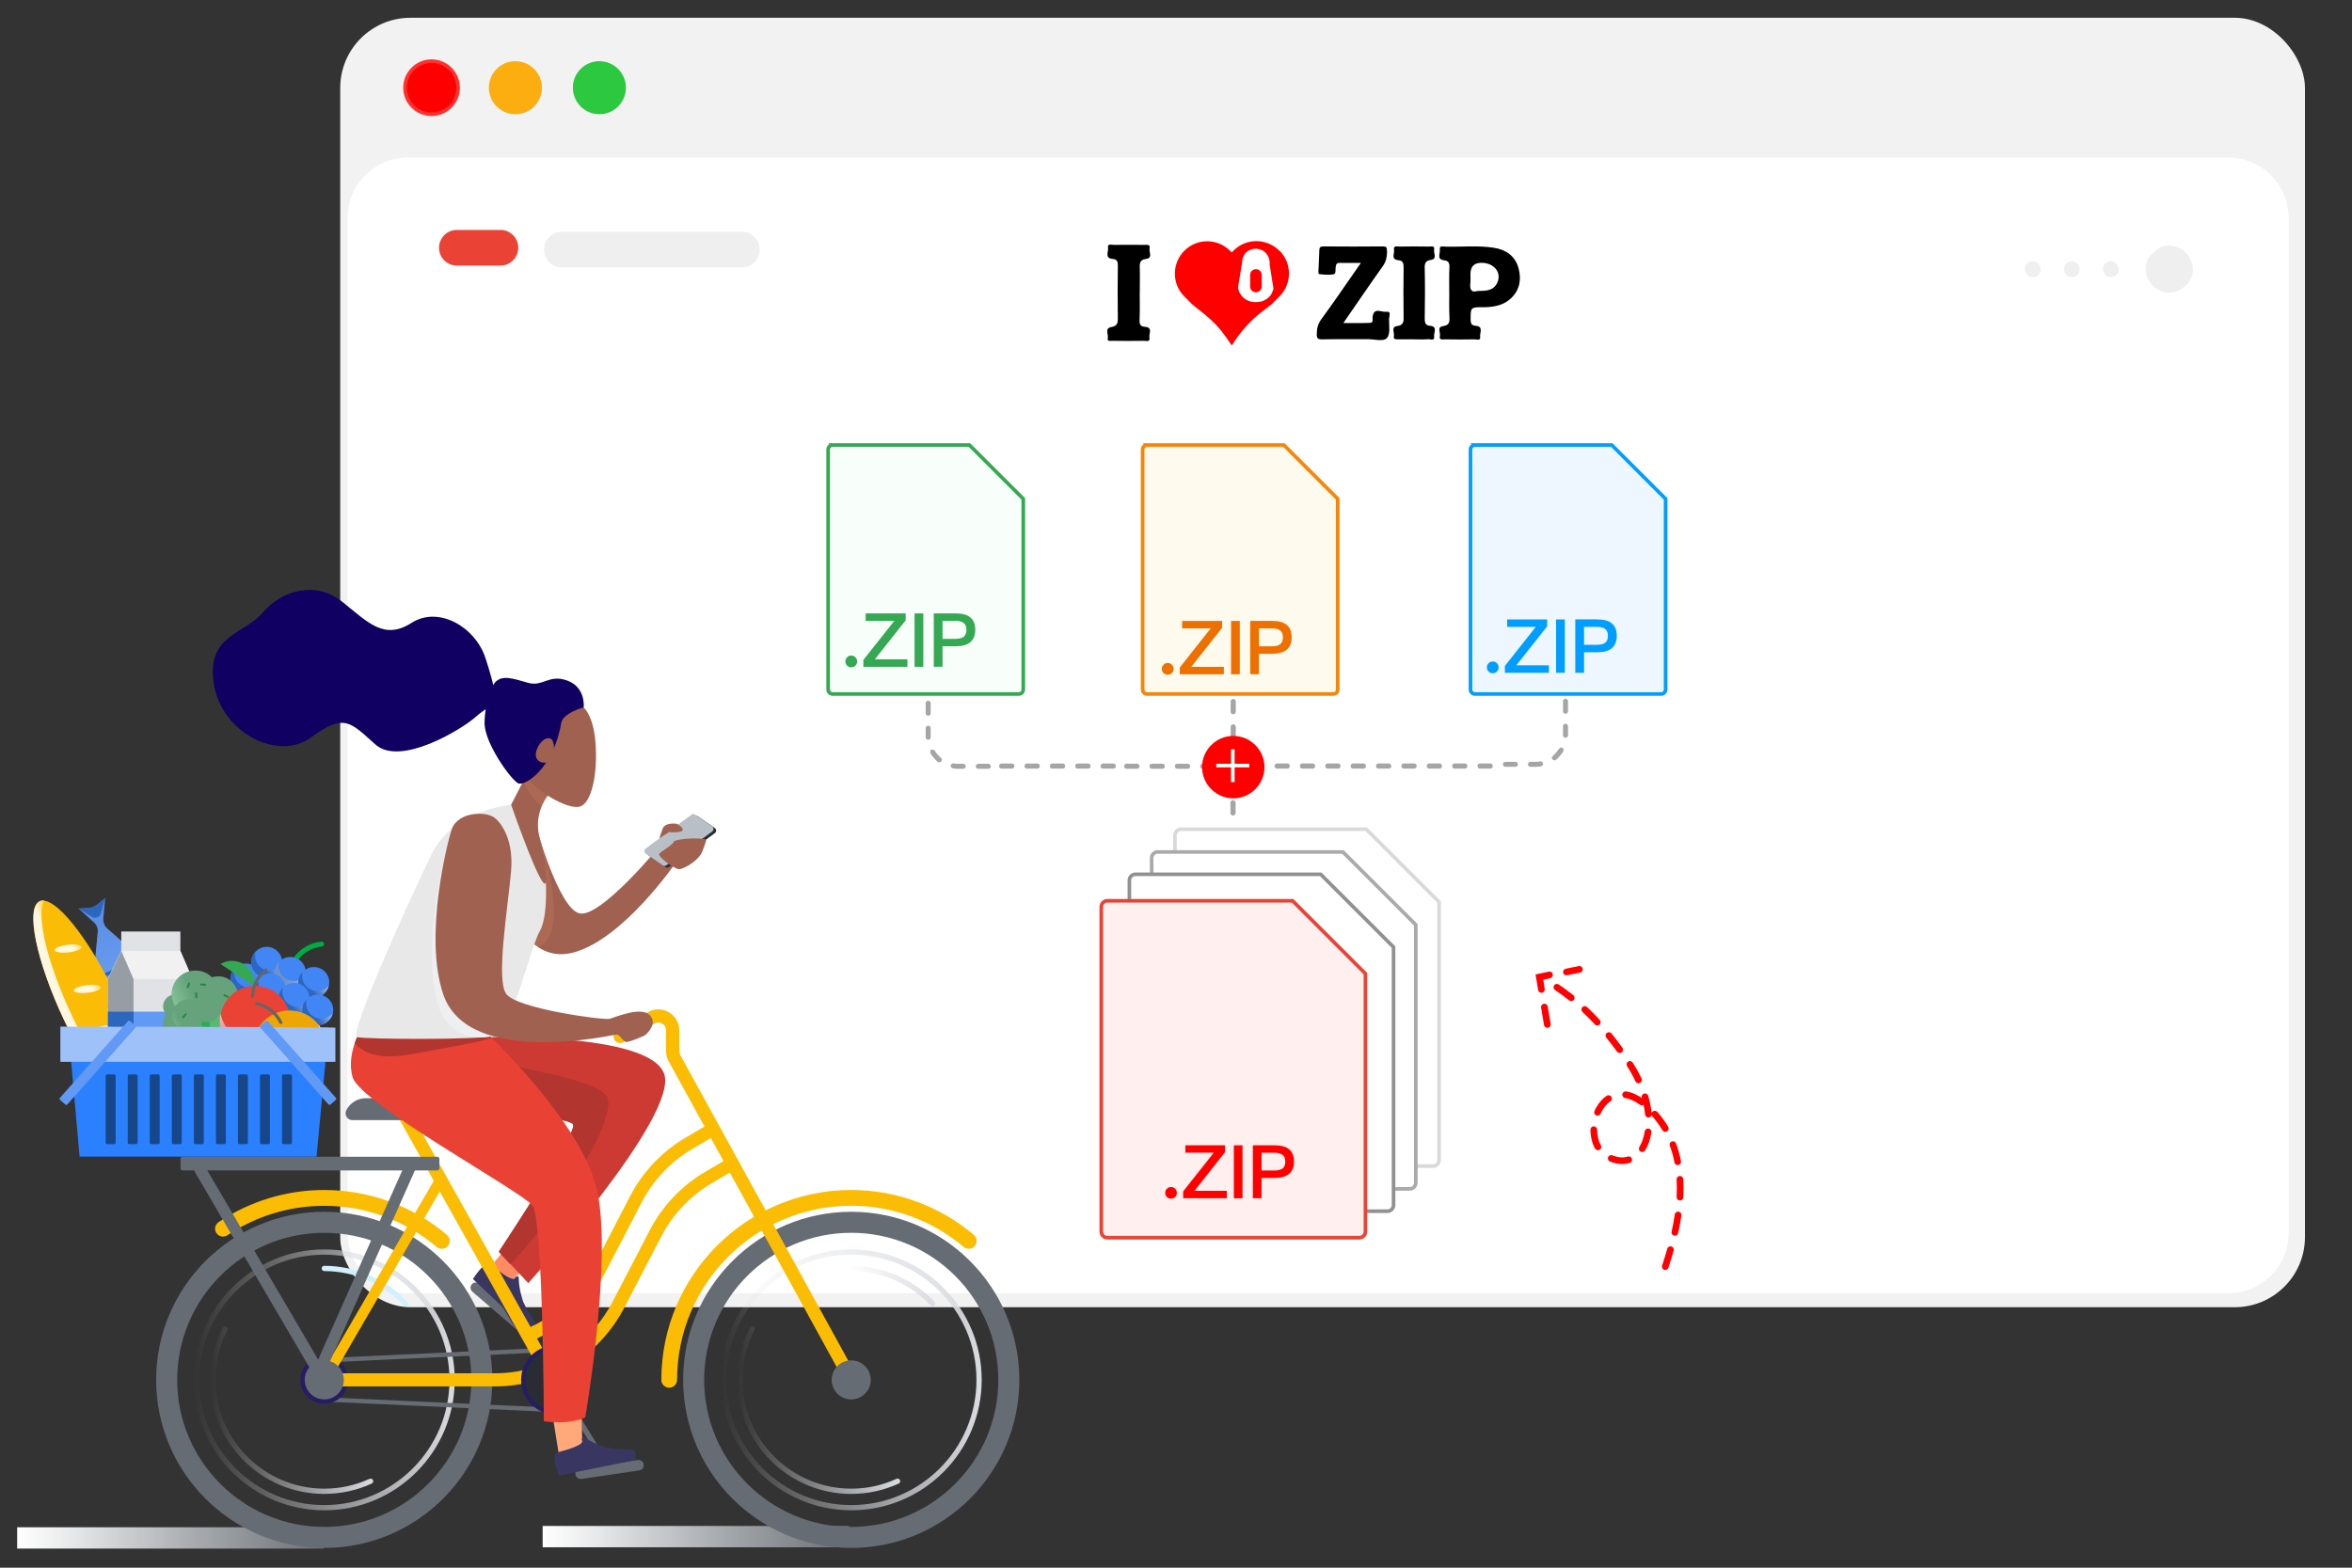 <svg viewBox="0 0 651 434" xmlns="http://www.w3.org/2000/svg" xmlns:xlink="http://www.w3.org/1999/xlink"><rect x="0" y="0" width="651" height="434" fill="#333333" stroke="none"/><linearGradient id="a" gradientTransform="matrix(-.367 -.93 -.93 .367 1623.18 -1759.28)" gradientUnits="userSpaceOnUse" x1="-1345.95" x2="-1354.7" y1="1752.15" y2="1729.06"><stop offset="0" stop-color="#008bf7"/><stop offset="1" stop-color="#1125f3"/></linearGradient><mask id="b" height="4.52" maskUnits="userSpaceOnUse" width="61.83" x="297.93" y="31.18"><path d="m297.93 35.7.37-4.5zm61.83-3.58-.12-.94z" fill="#fff" fill-rule="evenodd"/></mask><linearGradient id="c" gradientTransform="matrix(62.02 0 0 -4.53 7994.06 1190.58)" gradientUnits="userSpaceOnUse" x1="-127.32" x2="-120.12" y1="255.44" y2="255.44"><stop offset="0" stop-color="#cb4e35"/><stop offset="1" stop-color="#904c8d"/></linearGradient><linearGradient id="d" gradientTransform="translate(-8597.43 -3764.07)" gradientUnits="userSpaceOnUse" x1="8747.63" x2="8832.43" y1="4189.47" y2="4189.47"><stop offset="0" stop-color="#fff"/><stop offset=".16" stop-color="#f6f7f8" stop-opacity=".94"/><stop offset=".42" stop-color="#dfe1e4" stop-opacity=".83"/><stop offset=".74" stop-color="#b9bec4" stop-opacity=".7"/><stop offset="1" stop-color="#959ca5" stop-opacity=".6"/></linearGradient><linearGradient id="e" x1="8602.19" x2="8686.99" xlink:href="#d" y1="4189.82" y2="4189.82"/><linearGradient id="f" gradientTransform="matrix(1 0 0 -1 -9415.64 433.89)" gradientUnits="userSpaceOnUse" x1="9615.14" x2="9687.36" y1="51.88" y2="51.88"><stop offset="0" stop-color="#dadce0" stop-opacity="0"/><stop offset="1" stop-color="#dadce0"/></linearGradient><linearGradient id="g" x1="9619.68" x2="9664.8" xlink:href="#f" y1="43.51" y2="43.51"/><linearGradient id="h" x1="9650.52" x2="9674.49" xlink:href="#f" y1="77.85" y2="77.85"/><linearGradient id="i" x1="9469.29" x2="9541.51" xlink:href="#f"/><linearGradient id="j" x1="9473.83" x2="9518.95" xlink:href="#f" y1="43.51" y2="43.51"/><linearGradient id="k" gradientTransform="matrix(.367 .93 .93 -.367 -4395.37 -8927.16)" gradientUnits="userSpaceOnUse" x1="10159.48" x2="10207.03" y1="740" y2="740"><stop offset="0" stop-color="#979da5"/><stop offset=".75" stop-color="#fff"/></linearGradient><linearGradient id="l" gradientTransform="matrix(-.904 .428 -.428 -.904 -10892.67 2465.81)" gradientUnits="userSpaceOnUse" x1="-10804.15" x2="-10794.93" y1="-2697.87" y2="-2697.87"><stop offset="0" stop-color="#ffba00"/><stop offset=".06" stop-color="#ffc21d"/><stop offset=".55" stop-color="#fff"/></linearGradient><linearGradient id="m" x1="-10808.01" x2="-10800.83" xlink:href="#l" y1="-2680.36" y2="-2680.36"/><linearGradient id="n" x1="-10808.01" x2="-10800.83" xlink:href="#l" y1="-2692.72" y2="-2692.72"/><linearGradient id="o" x1="-10808.01" x2="-10800.83" xlink:href="#l" y1="-2705.08" y2="-2705.08"/><linearGradient id="p" gradientTransform="matrix(.919 .395 .395 -.919 -14830.79 -2240.82)" gradientUnits="userSpaceOnUse" x1="14678.3" x2="14674.02" y1="3580.14" y2="3573.55"><stop offset="0" stop-color="#fff"/><stop offset="1" stop-color="#2c66bf"/></linearGradient><linearGradient id="q" x1="14688.57" x2="14684.41" xlink:href="#p" y1="3562.3" y2="3555.9"/><linearGradient id="r" x1="14685.34" x2="14681.05" xlink:href="#p" y1="3568.45" y2="3561.85"/><linearGradient id="s" x1="14692.43" x2="14688.15" xlink:href="#p" y1="3568.45" y2="3561.85"/><linearGradient id="t" x1="14681.79" x2="14677.51" xlink:href="#p" y1="3573.84" y2="3567.24"/><linearGradient id="u" x1="14688.89" x2="14684.6" xlink:href="#p" y1="3573.84" y2="3567.24"/><linearGradient id="v" x1="14695.98" x2="14691.69" xlink:href="#p" y1="3573.85" y2="3567.25"/><linearGradient id="w" x1="14681.8" x2="14677.52" xlink:href="#p" y1="3586.67" y2="3580.07"/><linearGradient id="x" gradientTransform="matrix(.919 .395 .395 -.919 -14830.79 -2240.82)" gradientUnits="userSpaceOnUse" x1="14689.16" x2="14683.14" y1="3586.91" y2="3580.89"><stop offset="0" stop-color="#fff"/><stop offset="1" stop-color="#979da5"/></linearGradient><linearGradient id="y" x1="14695.99" x2="14691.7" xlink:href="#p" y1="3586.68" y2="3580.08"/><linearGradient id="z" x1="14685.5" x2="14681.22" xlink:href="#p" y1="3580.32" y2="3573.72"/><linearGradient id="A" x1="14692.7" x2="14688.42" xlink:href="#p" y1="3580.48" y2="3573.88"/><linearGradient id="B" x1="14700.01" x2="14695.73" xlink:href="#p" y1="3580.11" y2="3573.52"/><linearGradient id="C" gradientTransform="matrix(-.897 .442 -.442 -.897 -9626.46 -10035.02)" x1="-4116.11" x2="-4109.58" xlink:href="#k" y1="-13529.66" y2="-13529.66"/><linearGradient id="D" gradientTransform="matrix(-.897 .442 -.442 -.897 -9626.46 -10035.02)" x1="-4115.02" x2="-4107.4" xlink:href="#k" y1="-13534.01" y2="-13534.01"/><linearGradient id="E" gradientTransform="matrix(-.897 .442 -.442 -.897 -9626.46 -10035.02)" x1="-4130.29" x2="-4119.38" xlink:href="#k" y1="-13532.38" y2="-13532.38"/><linearGradient id="F" gradientTransform="matrix(-.897 .442 -.442 -.897 -9626.46 -10035.02)" x1="-4125.92" x2="-4112.84" xlink:href="#k" y1="-13529.11" y2="-13529.11"/><linearGradient id="G" gradientTransform="matrix(-.897 .442 -.442 -.897 -9626.46 -10035.02)" x1="-4119.38" x2="-4110.67" xlink:href="#k" y1="-13533.47" y2="-13533.47"/><linearGradient id="H" gradientTransform="matrix(-.897 .442 -.442 -.897 -9626.46 -10035.02)" x1="-4123.74" x2="-4117.21" xlink:href="#k" y1="-13534.56" y2="-13534.56"/><linearGradient id="I" gradientTransform="matrix(.721 -.693 -.693 -.721 -9823.04 9320.66)" gradientUnits="userSpaceOnUse" x1="13397.38" x2="13383.38" y1="-332.14" y2="-346.14"><stop offset="0" stop-color="#fff"/><stop offset="1" stop-color="#be1e2d"/></linearGradient><linearGradient id="J" gradientTransform="matrix(-.947 -.321 .321 -.947 -10243.49 -2622.11)" x1="-10719.22" x2="-10708.62" xlink:href="#l" y1="550.61" y2="561.21"/><rect fill="#f2f2f2" height="356.97" rx="19.43" width="543.81" x="94.17" y="4.92"/><path d="m112.92 43.62h503.83c9.24 0 16.72 7.49 16.72 16.72v280.97c0 9.24-7.49 16.72-16.72 16.72h-503.83c-9.24 0-16.72-7.49-16.72-16.72v-280.97c0-9.24 7.49-16.72 16.72-16.72z" fill="#fff"/><path d="m123.61 59.17h493.45c3 0 5.43 2.06 5.43 4.6v281.48c0 1.59-1.51 2.87-3.4 2.87h-497.53c-1.87 0-3.4-1.29-3.4-2.87v-281.49c0-2.53 2.43-4.6 5.43-4.6h.01z" fill="#fff" fill-rule="evenodd"/><path d="m126.46 63.65h12.05c2.74 0 4.94 2.21 4.94 4.94s-2.21 4.94-4.94 4.94h-12.05c-2.74 0-4.94-2.21-4.94-4.94s2.21-4.94 4.94-4.94z" fill="#ea4335"/><path d="m155.54 64.16h49.8c2.74 0 4.94 2.21 4.94 4.94s-2.21 4.94-4.94 4.94h-49.8c-2.74 0-4.94-2.21-4.94-4.94s2.21-4.94 4.94-4.94z" fill="#efefef"/><path d="m598.64 68.17c6.92-1.6 11.72 7.32 5.3 11.75-5.3 3.65-11.92-2.18-9.58-7.95.47-1.14 3.06-3.51 4.29-3.8z" fill="#efefef"/><path d="m561.95 72.44c2.97-.83 3.93 3.46 1.4 4.17-2.97.83-3.93-3.46-1.4-4.17z" fill="#efefef"/><path d="m572.75 72.44c2.97-.83 3.93 3.46 1.4 4.17-2.97.83-3.93-3.46-1.4-4.17z" fill="#efefef"/><path d="m583.55 72.44c2.97-.83 3.93 3.46 1.4 4.17-2.97.83-3.93-3.46-1.4-4.17z" fill="#efefef"/><path d="m502.21 135.57h.26z" fill="url(#a)"/><path d="m401.13 81.09c0-2.34-.07-4.74.05-7.07.07-1.23-.31-1.85-1.5-1.97-2.12-.24-1-1.89-1.15-2.89-.2-1.28.92-.88 1.54-.88 4.47.12 8.96-.38 13.4.31 3.31.5 5.86 2.23 6.81 5.55.84 3 .46 5.94-1.89 8.28-1.97 1.97-4.5 2.53-7.16 2.62h-.72c-3.5 0-3.46.05-3.46 3.46 0 1.09.31 1.6 1.35 1.69 2.31.16 1.15 1.92 1.28 2.95.2 1.35-1 .77-1.59.81-2.74.05-5.46.05-8.2 0-.62 0-1.59.24-1.35-.88.24-.97-.88-2.53.84-2.77s1.89-1.1 1.81-2.51c-.12-2.23-.05-4.47-.05-6.69l-.02.02v-.02z"/><path d="m376.59 72.78c-2.16 0-3.97.05-5.73 0-1.1-.05-1.09.66-1.19 1.41-.07.62.16 1.65-.62 1.77-1.28.2-2.57.07-3.88-.07-.35-.05-.24-.66-.24-1 .07-1.85.2-3.73.24-5.58 0-.77.24-1.09 1.09-1.09 5.55.05 11.04.05 16.59 0 .84 0 1.04.31 1.04 1.09.07 1.65-.2 3.08-1.23 4.5-3.61 5.04-7.07 10.2-10.84 15.62 2.62 0 5.01.05 7.36-.05 1.09-.05.66-1.09.72-1.6.35-2.85 2.46-1.28 3.73-1.46 1.54-.24.88 1.15.84 1.85-.05 1.85.43 4.28-.57 5.38-1 1.15-3.5.31-5.33.35-4.23.05-8.46-.05-12.65.05-1.15 0-1.46-.26-1.46-1.41 0-1.54.31-2.85 1.23-4.12 3.7-5.04 7.16-10.17 10.97-15.62h-.05z"/><path d="m315.46 81.28c0 2.46.07 4.89-.05 7.31-.05 1.19.26 1.81 1.5 1.89 2.28.16 1.04 1.92 1.23 2.95.26 1.35-.88.92-1.54.92-2.89.05-5.82.05-8.7 0-.57 0-1.5.26-1.28-.81.24-1-.97-2.64.97-3 1.41-.24 1.81-.84 1.81-2.28-.07-4.89-.07-9.79 0-14.66 0-1.09-.12-1.81-1.41-1.92-2.31-.16-1.15-1.97-1.3-3.08-.2-1.3 1-.77 1.6-.81 2.85-.05 5.69 0 8.51 0 .66 0 1.65-.2 1.39.97-.24 1 1 2.64-1 2.93-1.5.2-1.77.92-1.72 2.28.07 2.43 0 4.89 0 7.31v.02h.02-.02z"/><path d="m391.28 93.93h-4.28c-.62 0-1.41.07-1.19-.88s-.88-2.53.84-2.77c1.69-.24 1.89-1.04 1.85-2.46-.07-4.58-.07-9.21 0-13.78 0-1.15-.16-1.89-1.46-2.01-2.16-.2-1-1.85-1.19-2.85-.24-1.28.84-.92 1.5-.92 2.74-.05 5.46-.05 8.2 0 .62 0 1.6-.31 1.39.84-.2.97.97 2.57-.88 2.85-1.5.24-1.77.92-1.72 2.31.12 4.66.07 9.3 0 13.97 0 1.19.24 1.85 1.5 1.97 2.16.2.97 1.89 1.1 2.89.24 1.35-.97.81-1.54.81-1.39.12-2.77.05-4.12.05h.04z"/><path d="m408.91 80.56c-1.72.57-2.16-.53-1.92-2.38.07-.72 0-1.46 0-2.23 0-2.36 1.24-3.41 3.73-3.16 3.42.35 5.12 3.35 3.42 6-1.15 1.81-3.04 1.69-5.24 1.77z" fill="#fff"/><path d="m354.07 69.38c-3.5-3.5-9.21-3.5-12.65 0l-.5.5-.46-.46c-3.5-3.5-9.21-3.5-12.65 0-3.5 3.5-3.5 9.21 0 12.65l2.28 2.28h.05c.53.46 1.1.97 1.69 1.39 2.16 1.69 4.16 3.39 5.94 5.51 1.1 1.41 2.16 2.85 3.16 4.38.16-.2.2-.31.31-.43 2.23-3.54 4.97-6.58 8.28-9.08.72-.53 1.46-1.1 2.23-1.72h.05l2.31-2.31c3.54-3.5 3.54-9.21.05-12.69h-.09z" fill="#f00"/><path d="m351.45 73.08c0-2.07-1.09-3.97-3.7-4.23-2.62 0-3.97 1.81-3.97 3.97l-1.09 6.58c0 1.09.53 2.07 1.35 2.89s2.07 1.35 3.42 1.35 2.34-.26 3.42-1.09 1.35-1.81 1.6-2.62l-1.09-6.86h.05zm-2.23 6.24c0 .88-.69 1.6-1.6 1.6s-1.6-.69-1.6-1.6v-3.2c0-.88.69-1.6 1.6-1.6s1.6.69 1.6 1.6z" fill="#fff"/><g mask="url(#b)"><path d="m297.93 35.7.37-4.5zm61.83-3.58-.12-.94z" fill="url(#c)" fill-rule="evenodd"/></g><circle cx="119.45" cy="24.28" fill="#f00" r="7.34" stroke="#ff312c" stroke-miterlimit="10"/><circle cx="142.65" cy="24.28" fill="#fcad10" r="7.34"/><circle cx="165.9" cy="24.28" fill="#2bc840" r="7.34"/><path d="m460.04 350.37c.54-1.62 1.01-3.14 1.44-4.67.13-.5.64-.78 1.14-.63s.78.64.63 1.14c-.46 1.59-.94 3.17-1.46 4.74-.17.49-.68.75-1.16.59-.49-.17-.75-.68-.59-1.16zm2.64-9.39c.36-1.62.65-3.22.88-4.77.07-.51.55-.85 1.05-.78s.85.55.78 1.05c-.24 1.62-.55 3.25-.9 4.91-.11.5-.6.81-1.11.69-.5-.11-.81-.6-.69-1.11zm1.38-9.6c.09-1.61.09-3.22 0-4.82-.04-.51.34-.95.85-1 .51-.04.95.34 1 .85v.04c.09 1.67.09 3.35 0 5.03-.03.51-.47.9-.98.87s-.9-.47-.87-.98zm-.59-9.59c-.3-1.57-.73-3.1-1.29-4.6-.18-.48.06-1.01.55-1.18s1.01.06 1.18.55c.59 1.59 1.05 3.23 1.36 4.89.09.5-.24.99-.74 1.08s-.98-.23-1.08-.73h.01zm-3.33-8.88c-.81-1.36-1.74-2.66-2.8-3.85-.34-.38-.3-.96.08-1.31s.96-.3 1.31.08c1.13 1.28 2.13 2.66 3 4.12.26.45.11 1.01-.32 1.27s-1.01.11-1.27-.32zm-6.24-7.08c-1.43-1.04-2.79-1.64-4.07-1.85-.51-.06-.86-.54-.79-1.04.06-.51.54-.86 1.04-.79h.04c1.58.26 3.21.98 4.85 2.18.41.3.51.88.21 1.29s-.88.51-1.29.21zm-8.15-.95c-1.13.77-2.07 1.96-2.73 3.42-.2.47-.75.68-1.2.49-.47-.2-.68-.75-.49-1.2v-.03c.79-1.76 1.95-3.23 3.37-4.19.41-.29 1-.18 1.29.24s.18 1-.24 1.29zm-3.68 7.86c0 1.59.34 3.08 1.02 4.29.26.45.11 1.01-.32 1.27-.45.26-1.01.11-1.27-.32 0 0 0-.03-.02-.04-.84-1.51-1.26-3.31-1.26-5.21 0-.51.41-.92.92-.92s.92.41.92.92zm4.24 7.11c1.54.63 2.96.73 4.21.34.49-.17 1.01.1 1.17.58s-.1 1.01-.58 1.17h-.04c-1.68.52-3.55.39-5.46-.39-.47-.19-.69-.74-.5-1.2.19-.47.74-.69 1.2-.5h-.01zm7.45-2.34c.72-1.16 1.22-2.63 1.48-4.3.07-.5.55-.85 1.06-.78.5.07.85.55.78 1.06-.29 1.92-.88 3.61-1.74 5-.27.44-.84.57-1.28.3s-.57-.84-.3-1.28zm1.58-8.97c-.15-1.5-.46-3.06-.92-4.67-.13-.5.17-1.01.65-1.13s.96.13 1.12.61c.5 1.7.83 3.38.99 5 .05.51-.32.95-.83 1.01s-.95-.32-1.01-.83zm-2.65-9.16c-.68-1.45-1.46-2.85-2.33-4.2-.28-.43-.17-1 .26-1.29.43-.28 1-.17 1.29.26v.02c.91 1.41 1.73 2.88 2.45 4.41.22.47.02 1.01-.45 1.23s-1.01.02-1.23-.45h.02zm-5.12-8.24c-.95-1.32-1.94-2.6-2.97-3.87-.32-.39-.27-.98.13-1.3.39-.32.98-.27 1.3.13 1.05 1.29 2.05 2.6 3.03 3.95.3.41.21.99-.21 1.29s-.99.21-1.29-.21zm-6.15-7.55c-1.12-1.21-2.26-2.36-3.42-3.45-.37-.34-.39-.93-.04-1.31.34-.37.93-.39 1.31-.04 1.2 1.14 2.38 2.32 3.51 3.55.34.37.33.95-.04 1.31s-.95.33-1.31-.04 0-.01 0-.01zm-8.04-15.41c-.5.1-.83.59-.73 1.08.09.5.57.82 1.08.73l3.6-.73c.5-.09.83-.58.73-1.08-.09-.5-.58-.83-1.08-.73zm-3.23 4.62c-.28.43-.17 1 .26 1.29 1.35.89 2.66 1.85 3.91 2.86.39.32.98.25 1.3-.15s.25-.98-.15-1.3c-1.31-1.05-2.66-2.03-4.05-2.96-.43-.28-1-.17-1.29.26h.01zm-2.84 5.08c-.5.08-.84.56-.76 1.06l.82 4.85c.09.5.57.83 1.08.74.49-.09.82-.55.75-1.05l-.82-4.85c-.08-.5-.56-.84-1.06-.76h-.01zm-2.3-8.12.73 4.34c.09.5.58.83 1.08.73.48-.09.81-.55.74-1.04l-.41-2.55 1.92-.45c.5-.1.82-.6.72-1.09s-.57-.8-1.06-.73l-3.69.79h-.01z" fill="#f00"/><path d="m408.24 123.2h37.87l14.91 14.91v52.78c0 .68-.56 1.24-1.24 1.24h-51.53c-.68 0-1.24-.56-1.24-1.24v-66.44c0-.68.56-1.24 1.24-1.24z" fill="#eef6ff" stroke="#009eff" stroke-miterlimit="10"/><path d="m230.45 123.2h37.87l14.91 14.91v52.78c0 .68-.56 1.24-1.24 1.24h-51.53c-.68 0-1.24-.56-1.24-1.24v-66.44c0-.68.56-1.24 1.24-1.24z" fill="#f8fffa" stroke="#34a853" stroke-miterlimit="10"/><path d="m317.49 123.2h37.87l14.91 14.91v52.78c0 .68-.56 1.24-1.24 1.24h-51.53c-.68 0-1.24-.56-1.24-1.24v-66.44c0-.68.56-1.24 1.24-1.24z" fill="#fffaee" stroke="#f98506" stroke-miterlimit="10"/><g fill="#a5a5a5"><path d="m273.55 211.45h-2.77c-.41 0-.69.28-.69.69s.28.69.69.69h2.77c.41 0 .69-.28.69-.69s-.28-.69-.69-.69zm-6.94 0h-1.39c-.41 0-.83 0-1.24-.13-.41 0-.69.13-.83.55s.13.69.55.83c.55.13.98.13 1.52.13h1.39c.41 0 .69-.28.69-.69s-.28-.69-.69-.69zm-6.23-1.66c-.55-.55-1.11-1.11-1.66-1.94-.13-.28-.69-.41-.98-.28s-.41.69-.13 1.11c.55.83 1.24 1.66 1.94 2.22.28.28.69.13.98-.13s.28-.69-.13-.98h-.01zm-2.78-5.69v-2.5c0-.41-.28-.69-.69-.69s-.69.28-.69.69v2.5c0 .41.28.69.69.69s.69-.28.69-.69zm0-6.65v-2.77c0-.41-.28-.69-.69-.69s-.69.28-.69.69v2.77c0 .41.28.69.69.69s.69-.28.69-.69z"/><path d="m277.25 212.79h2.81c.43 0 .71-.28.71-.71s-.28-.71-.71-.71h-2.81c-.43 0-.71.28-.71.71s.28.71.71.71z"/><path d="m284.28 212.79h2.81c.43 0 .71-.28.71-.71s-.28-.71-.71-.71h-2.81c-.43 0-.71.28-.71.71s.28.71.71.71z"/><path d="m291.3 212.79h2.81c.43 0 .71-.28.71-.71s-.28-.71-.71-.71h-2.81c-.43 0-.71.28-.71.71s.28.71.71.71z"/><path d="m298.32 212.79h2.81c.43 0 .71-.28.71-.71s-.28-.71-.71-.71h-2.81c-.43 0-.71.28-.71.71s.28.71.71.71z"/><path d="m305.34 212.79h2.81c.43 0 .71-.28.71-.71s-.28-.71-.71-.71h-2.81c-.43 0-.71.28-.71.71s.28.71.71.71z"/><path d="m311.86 212.84h2.81c.43 0 .71-.28.71-.71s-.28-.71-.71-.71h-2.81c-.43 0-.71.28-.71.71s.28.71.71.71z"/><path d="m318.88 212.84h2.81c.43 0 .71-.28.71-.71s-.28-.71-.71-.71h-2.81c-.43 0-.71.28-.71.71s.28.71.71.71z"/><path d="m325.9 212.84h2.81c.43 0 .71-.28.71-.71s-.28-.71-.71-.71h-2.81c-.43 0-.71.28-.71.71s.28.71.71.71z"/><path d="m332.92 212.84h2.81c.43 0 .71-.28.71-.71s-.28-.71-.71-.71h-2.81c-.43 0-.71.28-.71.71s.28.71.71.71z"/><path d="m339.95 212.84h2.81c.43 0 .71-.28.71-.71s-.28-.71-.71-.71h-2.81c-.43 0-.71.28-.71.71s.28.71.71.71z"/><path d="m346.46 212.78h2.81c.43 0 .71-.28.71-.71s-.28-.71-.71-.71h-2.81c-.43 0-.71.28-.71.71s.28.71.71.71z"/><path d="m353.48 212.78h2.81c.43 0 .71-.28.71-.71s-.28-.71-.71-.71h-2.81c-.43 0-.71.28-.71.71s.28.71.71.71z"/><path d="m360.5 212.78h2.81c.43 0 .71-.28.71-.71s-.28-.71-.71-.71h-2.81c-.43 0-.71.28-.71.71s.28.71.71.71z"/><path d="m367.53 212.78h2.81c.43 0 .71-.28.71-.71s-.28-.71-.71-.71h-2.81c-.43 0-.71.28-.71.71s.28.71.71.71z"/><path d="m374.55 212.78h2.81c.43 0 .71-.28.71-.71s-.28-.71-.71-.71h-2.81c-.43 0-.71.28-.71.71s.28.71.71.71z"/><path d="m381.57 212.78h2.81c.43 0 .71-.28.71-.71s-.28-.71-.71-.71h-2.81c-.43 0-.71.28-.71.71s.28.71.71.71z"/><path d="m388.59 212.78h2.81c.43 0 .71-.28.71-.71s-.28-.71-.71-.71h-2.81c-.43 0-.71.28-.71.71s.28.71.71.71z"/><path d="m395.61 212.78h2.81c.43 0 .71-.28.71-.71s-.28-.71-.71-.71h-2.81c-.43 0-.71.28-.71.71s.28.71.71.71z"/><path d="m402.64 212.78h2.81c.43 0 .71-.28.71-.71s-.28-.71-.71-.71h-2.81c-.43 0-.71.28-.71.71s.28.71.71.71z"/><path d="m409.66 212.78h2.81c.43 0 .71-.28.71-.71s-.28-.71-.71-.71h-2.81c-.43 0-.71.28-.71.71s.28.71.71.71z"/><path d="m415.98 211.59c0 .41.28.69.69.69h2.77c.41 0 .69-.28.69-.69s-.28-.69-.69-.69h-2.77c-.41 0-.69.28-.69.69zm6.94 0c0 .41.28.69.69.69h1.39c.55 0 .98 0 1.52-.13.41-.13.69-.41.55-.83s-.41-.55-.83-.55c-.41.13-.83.13-1.24.13h-1.39c-.41 0-.69.28-.69.69zm6.79-1.38c.28.28.69.41.98.13.69-.55 1.39-1.39 1.94-2.22.28-.41.13-.98-.13-1.11s-.83 0-.98.28c-.55.83-1.11 1.39-1.66 1.94-.41.28-.41.69-.13.98h-.01zm3.6-5.96c.41 0 .69-.28.69-.69v-2.5c0-.41-.28-.69-.69-.69s-.69.28-.69.69v2.5c0 .41.28.69.69.69zm0-6.66c.41 0 .69-.28.69-.69v-2.77c0-.41-.28-.69-.69-.69s-.69.28-.69.69v2.77c0 .41.28.69.69.69z"/></g><path d="m342.05 218.09v-2.81c0-.43-.28-.71-.71-.71s-.71.28-.71.71v2.81c0 .43.28.71.71.71s.71-.28.71-.71z" fill="#f00"/><path d="m342.05 211.07v-2.81c0-.43-.28-.71-.71-.71s-.71.28-.71.71v2.81c0 .43.28.71.71.71s.71-.28.71-.71z" fill="#f00"/><path d="m342.05 204.05v-2.81c0-.43-.28-.71-.71-.71s-.71.28-.71.71v2.81c0 .43.28.71.71.71s.71-.28.71-.71z" fill="#a5a5a5"/><path d="m342.05 197.03v-2.81c0-.43-.28-.71-.71-.71s-.71.28-.71.71v2.81c0 .43.28.71.71.71s.71-.28.71-.71z" fill="#a5a5a5"/><path d="m341.99 225.06v-2.81c0-.43-.28-.71-.71-.71s-.71.28-.71.71v2.81c0 .43.28.71.71.71s.71-.28.71-.71z" fill="#a5a5a5"/><path d="m341.35 221.01c-4.75 0-8.64-3.89-8.64-8.64s3.89-8.64 8.64-8.64 8.64 3.89 8.64 8.64-3.89 8.64-8.64 8.64z" fill="#f00"/><path d="m341.72 211.44h4.08v.99h-4.08v4.08h-.99v-4.08h-4.08v-.99h4.08v-4.01h.99z" fill="#fff"/><path d="m326.9 229.56h51.26l20.16 20.16v71.43c0 .92-.76 1.68-1.68 1.68h-69.75c-.92 0-1.68-.76-1.68-1.68v-89.91c0-.92.76-1.68 1.68-1.68z" fill="#fff" opacity=".15" stroke="#000" stroke-miterlimit="10"/><path d="m320.45 235.86h51.26l20.16 20.16v71.43c0 .92-.76 1.68-1.68 1.68h-69.75c-.92 0-1.68-.76-1.68-1.68v-89.92c0-.92.76-1.68 1.68-1.68z" fill="#fff" stroke="#aaa" stroke-miterlimit="10"/><path d="m314.29 242.04h51.26l20.16 20.16v71.43c0 .92-.76 1.68-1.68 1.68h-69.75c-.92 0-1.68-.76-1.68-1.68v-89.92c0-.92.76-1.68 1.68-1.68z" fill="#fff" stroke="#919191" stroke-miterlimit="10"/><path d="m306.51 249.38h51.26l20.16 20.16v71.43c0 .92-.76 1.68-1.68 1.68h-69.75c-.92 0-1.68-.76-1.68-1.68v-89.92c0-.92.76-1.68 1.68-1.68z" fill="#ffefee" stroke="#ea4335" stroke-miterlimit="10"/><path d="m325.27 329.09c.31.31.47.69.47 1.15s-.17.82-.47 1.15c-.33.29-.69.45-1.15.45s-.84-.17-1.13-.45c-.33-.33-.47-.69-.47-1.15s.13-.84.47-1.15c.29-.33.67-.47 1.13-.47s.82.15 1.15.47z" fill="#f00"/><path d="m339.06 317.07v1.91l-8.45 10.69h8.95v2.05h-12.08v-1.89l8.47-10.71h-7.86v-2.05h10.98z" fill="#f00"/><path d="m343.91 317.07v14.66h-2.4v-14.66z" fill="#f00"/><path d="m352.85 317.07c3.54 0 5.31 1.49 5.31 4.5s-1.78 4.53-5.36 4.53h-3.63v5.62h-2.4v-14.66h6.08zm-3.67 6.98h3.49c1.07 0 1.85-.21 2.34-.57.5-.39.74-1.03.74-1.91s-.27-1.5-.76-1.87c-.5-.39-1.28-.57-2.32-.57h-3.49v4.93z" fill="#f00"/><path d="m236.77 181.96c.31.31.48.71.48 1.16s-.17.82-.48 1.16c-.33.29-.71.46-1.16.46s-.84-.17-1.14-.46c-.33-.33-.48-.71-.48-1.16s.15-.84.48-1.16c.29-.33.68-.48 1.14-.48s.83.16 1.16.48z" fill="#34a853"/><path d="m250.67 169.82v1.92l-8.53 10.79h9.02v2.07h-12.19v-1.9l8.55-10.81h-7.92v-2.07h11.08z" fill="#34a853"/><path d="m255.56 169.82v14.78h-2.42v-14.78z" fill="#34a853"/><path d="m264.59 169.82c3.57 0 5.35 1.5 5.35 4.53s-1.8 4.57-5.4 4.57h-3.66v5.67h-2.42v-14.78h6.13zm-3.72 7.04h3.52c1.08 0 1.86-.21 2.35-.58.5-.39.75-1.04.75-1.92s-.26-1.51-.76-1.89c-.5-.39-1.28-.58-2.33-.58h-3.52v4.97z" fill="#34a853"/><path d="m324.36 184.02c.31.31.48.71.48 1.16s-.17.82-.48 1.16c-.33.29-.71.46-1.16.46s-.84-.17-1.14-.46c-.33-.33-.48-.71-.48-1.16s.15-.84.48-1.16c.29-.33.68-.48 1.14-.48s.83.16 1.16.48z" fill="#ed7000"/><path d="m338.26 171.89v1.92l-8.53 10.79h9.02v2.07h-12.19v-1.9l8.55-10.81h-7.92v-2.07h11.08z" fill="#ed7000"/><path d="m343.16 171.89v14.78h-2.42v-14.78s2.42 0 2.42 0z" fill="#ed7000"/><path d="m352.17 171.89c3.57 0 5.35 1.5 5.35 4.53s-1.8 4.57-5.4 4.57h-3.66v5.67h-2.42v-14.78s6.13 0 6.13 0zm-3.7 7.04h3.52c1.08 0 1.86-.21 2.35-.58.5-.39.75-1.04.75-1.92s-.26-1.51-.76-1.89c-.5-.39-1.28-.58-2.33-.58h-3.52v4.97z" fill="#ed7000"/><path d="m414.33 183.6c.31.31.48.71.48 1.16s-.17.82-.48 1.16c-.33.29-.71.46-1.16.46s-.84-.17-1.14-.46c-.33-.33-.48-.71-.48-1.16s.15-.84.48-1.16c.29-.33.68-.48 1.14-.48s.83.16 1.16.48z" fill="#009eff"/><path d="m428.23 171.48v1.92l-8.53 10.79h9.02v2.07h-12.19v-1.9l8.55-10.81h-7.92v-2.07h11.08z" fill="#009eff"/><path d="m433.12 171.48v14.78h-2.42v-14.78s2.42 0 2.42 0z" fill="#009eff"/><path d="m442.15 171.48c3.57 0 5.35 1.5 5.35 4.53s-1.8 4.57-5.4 4.57h-3.66v5.67h-2.42v-14.78s6.13 0 6.13 0zm-3.72 7.03h3.52c1.08 0 1.86-.21 2.35-.58.5-.39.75-1.04.75-1.92s-.26-1.51-.76-1.89c-.5-.39-1.28-.58-2.33-.58h-3.52v4.97z" fill="#009eff"/><path d="m150.2 422.45h84.81v5.9h-84.81z" fill="url(#d)"/><path d="m4.75 422.81h84.81v5.9h-84.81z" fill="url(#e)"/><path d="m148.3 228.57s6.23 22.64 11.98 24.26c5.75 1.63 22.52-18.82 22.52-18.82l4.36 4.64s-14.4 21.15-28.27 25-18.8-15.28-18.8-15.28l8.21-19.81z" fill="#a06150"/><path d="m179.45 236.78 4.72 3.25c.3.21.71.2 1-.02l12.7-9.37c.48-.35.46-1.07-.02-1.41l-4.72-3.25c-.3-.21-.71-.2-1 .02l-12.7 9.37c-.48.35-.46 1.07.02 1.41z" fill="#292d33"/><path d="m178.72 236.32 4.72 3.25c.3.21.71.2 1-.02l12.7-9.37c.48-.35.46-1.07-.02-1.41l-4.72-3.25c-.3-.21-.71-.2-1 .02l-12.7 9.37c-.48.35-.47 1.07.02 1.41z" fill="#b9bfc6"/><path d="m187.3 228.05s-3.21-.5-3.89 1.36c-.69 1.87-.91 2.7-.91 2.7l2.67-1.75s3.45.28 3.77-.51c.32-.78-1.64-1.8-1.64-1.8z" fill="#a06150"/><path d="m195.54 232.36s-.18.93-1.18 3.43-5.16 4.84-6.41 4.84-6.16-3.61-5.46-4.32 3.94-2.57 3.94-3.24 5.78-1.34 9.11-.71z" fill="#a06150"/><path d="m148.14 228.73-8.05 19.65s2.45 9.5 8.75 13.76c1.78-.58 2.76-1.75 3.4-3.34 3.83-9.44-4.1-30.08-4.1-30.08z" fill="#e48868" opacity=".2"/><path d="m235.61 428.53c-25.65 0-46.53-20.87-46.53-46.53s20.87-46.53 46.53-46.53 46.53 20.87 46.53 46.53-20.87 46.53-46.53 46.53zm0-87.24c-22.45 0-40.71 18.26-40.71 40.71s18.26 40.71 40.71 40.71 40.71-18.26 40.71-40.71-18.26-40.71-40.71-40.71z" fill="#666c73"/><path d="m235.61 418.11c-19.91 0-36.11-16.2-36.11-36.11s16.2-36.11 36.11-36.11 36.11 16.2 36.11 36.11-16.19 36.11-36.11 36.11zm0-70.76c-19.11 0-34.66 15.54-34.66 34.66s15.55 34.66 34.66 34.66 34.66-15.54 34.66-34.66-15.55-34.66-34.66-34.66z" fill="url(#f)"/><path d="m235.61 413.58c-17.41 0-31.57-14.16-31.57-31.57 0-5.08 1.17-9.94 3.48-14.43.19-.36.62-.5.98-.32.36.19.5.62.32.98-2.2 4.28-3.32 8.91-3.32 13.76 0 16.61 13.51 30.12 30.12 30.12 4.37 0 8.58-.91 12.52-2.72.37-.17.79 0 .96.36.17.37 0 .79-.36.96-4.13 1.88-8.54 2.85-13.13 2.85z" fill="url(#g)"/><path d="m258.12 361.65c-.19 0-.38-.07-.53-.23-5.67-6.06-13.69-9.53-21.98-9.53-.4 0-.73-.33-.73-.73s.33-.73.73-.73c8.7 0 17.09 3.64 23.04 9.99.27.29.26.75-.03 1.03-.14.12-.32.19-.5.19z" fill="url(#h)"/><path d="m185.23 384.18c-1.2 0-2.18-.98-2.18-2.18 0-28.98 23.58-52.56 52.56-52.56 12.42 0 24.48 4.41 33.94 12.43.92.78 1.04 2.15.25 3.08-.77.92-2.15 1.04-3.08.25-8.68-7.35-19.73-11.4-31.12-11.4-26.57 0-48.19 21.62-48.19 48.19 0 1.21-.97 2.18-2.18 2.18z" fill="#fbbc04"/><path d="m149.62 347.47-8.91 7.71s-2.99.33-4.09-1.23-.86-3.28-.86-3.28l8.32-9.94z" fill="#ff8a63"/><path d="m130.59 357.44c-.46-.53-.48-1.35 0-1.9.52-.61 1.44-.68 2.05-.15l12.27 10.53c.61.52.68 1.44.15 2.05-.52.61-1.44.68-2.05.15l-12.27-10.53s-.1-.11-.15-.15z" fill="#666c73"/><path d="m154.13 385.73c-.24 0-.48-.12-.61-.35l-14.78-24.17c-.21-.34-.1-.79.24-1s.79-.1 1 .24l14.77 24.17c.21.34.1.79-.24 1-.12.07-.25.11-.38.11z" fill="#322783"/><path d="m142.6 353.56c1.92-.75 0 0 2.21 6.82 2.05 4.49 4.3 6.31 3.53 7.22s-1.84 1.29-1.84 1.29l-15.6-14.8s3.7-5.98 5.21-3.84c6.66 5.64 6.49 3.3 6.49 3.3z" fill="#393762"/><path d="m125.14 287.61 8.55-.45s45.8-1.52 50.11 10.03c4.34 11.61-37.58 58.04-37.58 58.04l-8.12-8.72s21.46-32.24 20.61-35.2-57.25-7.2-58.82-11.93c-1.57-4.72 6.62-12.96 6.62-12.96l18.62 1.21z" fill="#cc3a33"/><path d="m99.9 299.36c-.03-.1-.06-.2-.09-.3 0-.02-.01-.05-.02-.07-.02-.1-.04-.2-.06-.31s-.02-.21-.03-.32c0-.02 0-.06 0-.08 0-.11 0-.22 0-.33 0-.14.01-.28.02-.42s0-.04 0-.05c.01-.14.03-.27.06-.41 0-.01 0-.02 0-.03s0-.02 0-.04c.02-.14.05-.27.09-.41 0-.01 0-.02 0-.03s0-.03.01-.04c.03-.14.07-.28.11-.42t0-.01s.01-.03.01-.05c.04-.15.09-.29.14-.44 0 0 0-.01 0-.02.05-.15.11-.3.17-.44t0-.01s0-.02.01-.03c.06-.14.12-.29.19-.44.01-.02.02-.04.03-.07.06-.14.13-.29.2-.43 0-.01.01-.03.02-.04s.01-.02.02-.03c.07-.14.14-.29.22-.42.01-.02.02-.04.04-.07.07-.14.15-.29.24-.43v-.01c0-.01.01-.02.02-.03.08-.14.17-.29.25-.43v-.01s0 0 0-.01c.09-.15.18-.29.27-.43 0-.01.02-.02.02-.04 0 0 0-.01.01-.02.09-.14.17-.27.26-.41 0-.01.02-.02.02-.04 0-.01.01-.02.02-.03.09-.14.18-.27.27-.4.01-.02.03-.04.04-.06.09-.14.19-.27.28-.4 0 0 .01-.02.02-.02 0 0 .01-.01.02-.02.2-.27.39-.54.59-.8.01-.01.02-.03.03-.04.09-.12.19-.24.27-.35.01-.01.02-.02.03-.04 0 0 .01-.02.02-.02.09-.12.18-.23.27-.34 0-.01.02-.02.02-.03 0 0 .01-.01.02-.02.09-.11.18-.22.27-.33.01-.01.02-.02.03-.04.09-.11.18-.22.27-.32.09-.11.18-.22.27-.32 0 0 0 0 0-.01t0-.01c.08-.09.16-.19.24-.27.01-.01.02-.02.04-.04.07-.09.14-.17.22-.24 0 0 .01-.01.02-.02 0 0 0-.01.01-.01.07-.08.14-.15.2-.22l.03-.03c.15-.17.29-.32.4-.43h.01s.07-.09.1-.12c.04-.06.09-.09.12-.13.11-.11.17-.17.17-.17l18.62 1.22 6.71 4.83c13.3 4.04 34.73 6.25 36.44 11.59 2.16 6.78-15.11 33.83-26.94 45.93l-.43-.47-2.8-3.01s4.01-6.03 8.49-13.1c1.17-1.66 2.16-3.19 2.78-4.43 5.03-8.1 9.75-16.24 9.34-17.66-.85-2.94-57.25-7.19-58.82-11.92z" fill="#b2352f"/><path d="m89.75 428.53c-25.65 0-46.53-20.87-46.53-46.53s20.87-46.53 46.53-46.53 46.53 20.87 46.53 46.53-20.87 46.53-46.53 46.53zm0-87.24c-22.45 0-40.71 18.26-40.71 40.71s18.26 40.71 40.71 40.71 40.71-18.26 40.71-40.71-18.26-40.71-40.71-40.71z" fill="#666c73"/><path d="m89.75 418.11c-19.91 0-36.11-16.2-36.11-36.11s16.2-36.11 36.11-36.11 36.11 16.2 36.11 36.11-16.2 36.11-36.11 36.11zm0-70.76c-19.11 0-34.66 15.54-34.66 34.66s15.54 34.66 34.66 34.66 34.66-15.54 34.66-34.66-15.55-34.66-34.66-34.66z" fill="url(#i)"/><path d="m89.75 413.58c-17.41 0-31.57-14.16-31.57-31.57 0-5.08 1.17-9.94 3.48-14.43.19-.36.62-.5.98-.32.36.19.5.62.32.98-2.2 4.28-3.32 8.91-3.32 13.76 0 16.61 13.51 30.12 30.12 30.12 4.37 0 8.58-.91 12.52-2.72.37-.17.8 0 .96.36.17.37 0 .79-.36.96-4.13 1.88-8.54 2.85-13.13 2.85z" fill="url(#j)"/><path d="m112.27 361.65c-.19 0-.39-.07-.53-.23-5.67-6.06-13.69-9.53-21.98-9.53-.4 0-.73-.33-.73-.73s.33-.73.73-.73c8.7 0 17.1 3.64 23.04 9.99.27.29.26.75-.03 1.03-.14.12-.32.19-.5.19z" fill="#d0f0fd"/><path d="m122.29 345.73c-.5 0-1-.17-1.41-.51-8.68-7.35-19.73-11.4-31.12-11.4-9.61 0-18.89 2.82-26.83 8.15-1 .67-2.36.4-3.03-.6s-.4-2.36.6-3.03c8.67-5.82 18.79-8.9 29.26-8.9 12.42 0 24.47 4.41 33.94 12.43.92.78 1.04 2.15.25 3.08-.43.5-1.04.77-1.66.77z" fill="#fbbc04"/><path d="m89.75 377.2c-.32 0-.59-.25-.6-.58s.24-.61.58-.63l64.06-2.97c.33-.02.61.24.63.58.01.33-.24.61-.58.63l-64.06 2.97z" fill="#666c73"/><path d="m154.73 390.98h-.03l-64.97-2.97c-.33-.01-.59-.3-.58-.63s.32-.59.63-.58l64.97 2.97c.33.01.59.3.58.63-.02.32-.29.58-.6.58z" fill="#666c73"/><path d="m89.75 388.62c-3.65 0-6.62-2.97-6.62-6.62s2.96-6.62 6.62-6.62 6.62 2.97 6.62 6.62-2.97 6.62-6.62 6.62z" fill="#261d62"/><path d="m146.23 371.42c-.71 0-1.39-.42-1.68-1.12-.38-.93.06-1.99.99-2.37 8-3.3 14.61-9.35 18.61-17.03l10.27-19.77c3.49-6.73 8.79-12.31 15.31-16.16l6.63-3.91c.87-.51 1.98-.22 2.49.64s.22 1.98-.64 2.49l-6.63 3.91c-5.94 3.5-10.76 8.59-13.94 14.71l-10.27 19.77c-4.39 8.44-11.65 15.09-20.45 18.72-.22.09-.46.14-.69.14z" fill="#fbbc04"/><path d="m151.39 381.01c-.64 0-1.25-.33-1.59-.93l-40.1-71.71c-.49-.87-.18-1.98.7-2.47.87-.49 1.98-.17 2.47.7l40.1 71.71c.49.87.18 1.98-.7 2.47-.28.15-.58.23-.89.23z" fill="#fbbc04"/><path d="m136.94 383.82h-47.18c-1 0-1.82-.81-1.82-1.82s.81-1.82 1.82-1.82h47.18c13.77 0 26.27-7.59 32.62-19.81l10.27-19.77c3.5-6.73 8.79-12.31 15.31-16.16l6.63-3.91c.87-.51 1.98-.22 2.49.64s.22 1.98-.64 2.49l-6.63 3.91c-5.94 3.5-10.76 8.59-13.94 14.71l-10.27 19.77c-6.98 13.42-20.71 21.77-35.84 21.77z" fill="#fbbc04"/><path d="m89.75 383.46c-.25 0-.5-.06-.73-.2-.69-.4-.93-1.3-.53-1.99l32.2-55.45c.4-.69 1.3-.93 1.99-.53s.93 1.3.53 1.99l-32.2 55.45c-.27.46-.76.73-1.26.73z" fill="#fbbc04"/><path d="m153.82 391.59c-5.28 0-9.58-4.3-9.58-9.58s4.3-9.58 9.58-9.58 9.58 4.3 9.58 9.58-4.3 9.58-9.58 9.58z" fill="#261d62"/><path d="m84.37 381.57c-.26 3.33 2.5 6.09 5.83 5.83 2.62-.2 4.74-2.33 4.95-4.95.26-3.33-2.5-6.09-5.83-5.83-2.62.2-4.75 2.33-4.95 4.95z" fill="#666c73"/><path d="m145.45 381.57c-.25 4.97 3.83 9.05 8.8 8.8 4.25-.22 7.71-3.67 7.93-7.93.25-4.97-3.83-9.05-8.8-8.8-4.26.22-7.71 3.68-7.93 7.93z" fill="#292d33"/><path d="m160.72 409.45c-.71 0-1.33-.52-1.44-1.24-.12-.79.43-1.53 1.23-1.65l16-2.36c.79-.12 1.53.43 1.65 1.23.12.79-.43 1.53-1.23 1.65l-16 2.36c-.07 0-.14.01-.21.01z" fill="#666c73"/><path d="m168.72 407.54c-.24 0-.48-.12-.62-.35l-14.9-24.08c-.21-.34-.11-.79.24-1 .34-.21.79-.11 1 .24l14.9 24.08c.21.34.11.79-.24 1-.12.08-.25.11-.38.11z" fill="#666c73"/><path d="m101.29 304.03h14.18c1.05 0 1.9.86 1.9 1.9v2.28c0 1.05-.86 1.9-1.9 1.9h-17.91c-1.39 0-2.35-1.47-1.73-2.72 1-2 3.07-3.37 5.46-3.37z" fill="#666c73"/><path d="m160.88 388.51.32 12.69s-1.39 2.52-3.3 2.52-3.24-1.15-3.24-1.15l-2.78-17.47 9 3.4z" fill="#ffa97a"/><path d="m161.02 398.61c.49-2.01 0 0 6.85 2.11 4.85.91 7.63.12 7.94 1.27.3 1.15 0 2.24 0 2.24l-21.09 4.24s-2.77-6.47-.14-6.47c8.44-2.2 6.44-3.4 6.44-3.4z" fill="#393762"/><path d="m133.71 285.07s27.51 25.33 31.63 44.83c4.12 19.51-3.35 62.46-3.35 62.46s-3.37 2.1-11.45 1.13c0 0-.22-55.84-3.12-59.72-2.91-3.87-47.62-28.23-49.8-35.5s3.42-15.27 3.42-15.27l32.69 2.06z" fill="#e94235"/><path d="m133.71 285.07-32.69-2.06s-1.7 2.44-2.87 5.85c4.85 4.85 11.37 3.89 19.68 2.27 6.86-1.34 16.38-2.77 18.12-3.92-1.4-1.36-2.23-2.13-2.23-2.13z" fill="#b2352f"/><path d="m112.46 279.47s-.09 0-.14-.02c-.32-.08-.52-.4-.45-.73.3-1.26.53-2.03.55-2.07.09-.32.43-.5.75-.4.32.09.5.43.4.75 0 0-.24.79-.53 2.01-.06.27-.31.46-.58.46z" fill="#f7604b"/><path d="m141.45 222.78s6.18 3.15 8 9.7c1.82 6.54 2.67 20.48 0 25.2s-8 27.63-12 28.96-36.23 1.09-38.65.48 14.78-38.66 20.72-50.77 21.93-13.57 21.93-13.57z" fill="#e8e8e8"/><path d="m139.01 279.14c-2.79-4.12.42-23.24 1.38-33.78s-4.24-14.66-4.24-14.66c-2.24-2.24-10.3-2.05-12.11 2.75-1.08 2.88-7.94 29.54-2.42 45.84.01.04.02.07.04.11 1.74 5.02 6.74 8.17 12.04 7.76 1.81-.14 3.14-.31 3.78-.52 1.19-.4 2.49-2.7 3.81-5.86-1.1-.52-1.88-1.07-2.27-1.64z" fill="#edeff1"/><path d="m153.27 218.06s-.94 1.12-2.01 2.7c-2.23 3.28-2.94 7.38-1.88 11.2.82 2.96 1.78 7.31 1.78 11.46 0 7.27-9.69-20.63-9.69-20.63l5.27-10.27 6.54 5.54z" fill="#a06150"/><path d="m153.27 218.06-6.54-5.54-1.96 3.82c.99 2.26 2.96 4.85 5.11 6.99.37-.89.82-1.75 1.38-2.57 1.07-1.58 2.01-2.7 2.01-2.7z" fill="#e48868" opacity=".2"/><path d="m137.57 194.93s-.46-4.54-3.25-12.9c-2.78-8.36-12.83-14.41-20.41-9.59s-11.9 0-19.16-5.83-16.66-3.33-21.98 2.93-15.6 6.13-13.6 19.66 17.77 21.74 26.98 14.92 10.84-4.13 17.79 2.01 23.94-4.3 27.6-7.56c3.65-3.26 6.03-3.64 6.03-3.64z" fill="#100062"/><path d="m235.61 383.82c-.64 0-1.26-.34-1.59-.94l-48.95-89.07c-.46-.85-.71-1.82-.71-2.79v-5.78c0-1.13-.76-1.69-1.09-1.87-.33-.19-1.2-.56-2.17.02l-8.52 5.11c-.86.51-1.98.24-2.49-.63s-.24-1.98.63-2.49l8.52-5.11c1.81-1.09 3.99-1.12 5.83-.07s2.94 2.93 2.94 5.04v5.78c0 .36.09.72.27 1.04l48.95 89.07c.48.88.16 1.98-.72 2.47-.29.16-.59.23-.89.23z" fill="#fbbc04"/><path d="m230.22 381.57c-.26 3.33 2.5 6.09 5.83 5.83 2.62-.2 4.74-2.33 4.95-4.95.26-3.33-2.5-6.09-5.83-5.83-2.63.2-4.75 2.33-4.95 4.95z" fill="#666c73"/><path d="m179.81 281.01c-2.27-2.27-8.3.12-11.03 1.03-1.48.49-25.92-2.81-28.71-6.94s.42-23.24 1.38-33.78-4.24-14.66-4.24-14.66c-2.24-2.24-10.3-2.05-12.11 2.75-1.08 2.88-7.94 29.54-2.42 45.84 6.95 20.54 47.21 11.15 47.98 11.15.91 0 1.82 2.06 2.73 2.06s4.94-1.61 5.39-2.06 3.3-3.11 1.03-5.39z" fill="#a06150"/><path d="m160.95 195.33s3.19 1.77 3.87 10.17c.68 8.41-1.01 17.07-4.46 17.83s-11.94-4.29-14.72-8.41 1.68-17.58 6.22-19.6c4.54-2.01 9.08 0 9.08 0z" fill="#a06150"/><path d="m137.15 188.77c-1.05 1.05-3.03 5.88-3.03 11.44s7.4 15.81 9.34 16.65 9.81-4.35 11.86-16.65c.48-2.9 6.23-4.38 6.23-4.38s.66-5.46-4.46-7.39-6.81 1.77-10.93.59c-4.14-1.18-7.04-2.23-9.01-.25z" fill="#100062"/><path d="m153.27 208.02s.52-3.67-1.49-3.67-4.42 4.09-3.11 5.84 3.67.6 3.67.6z" fill="#a06150"/><path d="m50.57 324.03h70.45c.33 0 .6-.27.6-.6v-2.59c0-.33-.27-.6-.6-.6h-70.45c-.33 0-.6.27-.6.6v2.59c0 .33.27.6.6.6z" fill="#666c73"/><path d="m113.93 322.14-25.68 57.73-33.15-56.58" fill="none" stroke="#666c73" stroke-linejoin="round" stroke-width="3.19"/><path d="m25.99 255.33-4.23-3.79 2.51-.14c1.07-.06 2.08-.46 2.9-1.15l1.92-1.61-.5 5.66c-.09 1.04.32 2.06 1.1 2.75l13.89 12.26c3.48 3.25 4.92 8.14 3.77 12.77l-2.49 9.98c-.55 2.19-3.08 3.19-4.97 1.97l-8.64-5.59c-4-2.59-6.29-7.14-5.97-11.9l1.77-18.44c.12-1.04-.29-2.07-1.06-2.77z" fill="#4285f4"/><path d="m25.99 255.33-4.23-3.79 2.51-.14c1.07-.06 2.08-.46 2.9-1.15l1.92-1.61-.5 5.66c-.09 1.04.32 2.06 1.1 2.75l13.89 12.26c3.48 3.25 4.92 8.14 3.77 12.77l-2.49 9.98c-.55 2.19-3.08 3.19-4.97 1.97l-8.64-5.59c-4-2.59-6.29-7.14-5.97-11.9l1.77-18.44c.12-1.04-.29-2.07-1.06-2.77z" fill="url(#k)" opacity=".25"/><circle cx="42.35" cy="284.01" fill="#fff" r="1.31"/><path d="m44.65 292.69-6.44-4.17c-.23-.15-.53-.08-.68.15-.09.14-.1.3-.04.45.04.09.1.17.19.23l6.42 4.15c.22-.24.4-.51.55-.81z" fill="#2c66bf"/><path d="m32.12 281.84c-.2 0-.38-.12-.46-.31-.1-.25.02-.54.28-.64l9.78-3.86c.25-.1.54.02.64.28s-.02.54-.28.64l-9.78 3.86c-.06.02-.12.03-.18.03z" fill="#2c66bf"/><path d="m30.67 278.17c-.2 0-.38-.12-.46-.31-.1-.25.02-.54.28-.64l9.78-3.86c.25-.1.54.02.64.28.1.25-.02.54-.28.64l-9.78 3.86c-.06.02-.12.03-.18.03z" fill="#2c66bf"/><path d="m29.22 274.51c-.2 0-.38-.12-.46-.31-.1-.25.02-.54.28-.64l9.78-3.86c.25-.1.54.02.64.28.1.25-.02.54-.28.64l-9.78 3.86c-.06.02-.12.03-.18.03z" fill="#2c66bf"/><path d="m29 270.36c-.2 0-.38-.12-.46-.31-.1-.25.02-.54.28-.64l8.56-3.38c.25-.1.54.02.64.28.1.25-.02.54-.28.64l-8.56 3.38c-.06.02-.12.03-.18.03z" fill="#2c66bf"/><path d="m21.75 251.54 3.73 2.29c.93.57 2.16.09 2.44-.97l1.16-4.22-1.92 1.61c-.82.68-1.84 1.08-2.9 1.15l-2.52.14z" fill="#2c66bf"/><ellipse cx="25.01" cy="279.06" fill="#fbbc05" rx="7.97" ry="32.76" transform="matrix(.904 -.428 .428 .904 -117.06 37.57)"/><path d="m10.99 249.47c.38-.18.81-.24 1.28-.17-2.41 3.84.76 17.35 7.77 32.14s15.45 25.8 19.94 26.37c-.25.4-.57.71-.95.89-3.98 1.88-13.48-9.85-21.23-26.19-7.74-16.36-10.79-31.14-6.81-33.03z" fill="url(#l)" opacity=".88"/><ellipse cx="18.9" cy="262.6" fill="#fbbc05" opacity=".75" rx="3.78" ry="1.05" transform="matrix(.994 -.114 .114 .994 -29.76 3.86)"/><ellipse cx="24.19" cy="273.78" fill="#fbbc05" opacity=".75" rx="3.78" ry="1.05" transform="matrix(.994 -.114 .114 .994 -31 4.53)"/><ellipse cx="29.48" cy="284.95" fill="#fbbc05" opacity=".75" rx="3.78" ry="1.05" transform="matrix(.994 -.114 .114 .994 -32.24 5.21)"/><path d="m15.13 263.04c-.07-.58 1.56-1.24 3.63-1.48 2.08-.24 3.81.04 3.87.61s-1.56 1.24-3.63 1.48-3.81-.04-3.87-.61z" fill="url(#m)" opacity=".88"/><path d="m20.42 274.22c-.07-.58 1.56-1.24 3.63-1.48 2.08-.24 3.81.04 3.87.61s-1.56 1.24-3.63 1.48c-2.08.24-3.81-.04-3.87-.61z" fill="url(#n)" opacity=".88"/><path d="m25.71 285.39c-.07-.58 1.56-1.24 3.63-1.48 2.08-.24 3.81.04 3.87.61s-1.56 1.24-3.63 1.48-3.81-.03-3.87-.61z" fill="url(#o)" opacity=".88"/><path d="m49.93 263.27v-5.38h-16.37v5.36l-3.7 7.79v31.5h23.44v-31.48z" fill="#e1e2e6"/><path d="m49.93 263.27-16.37-.02-3.7 7.79 23.44.02z" fill="#f1f1f2"/><path d="m36.96 271.06-3.39-7.82-3.7 7.8v7.85h7.09z" fill="#979da5"/><path d="m29.87 278.01h7.09v24.53h-7.09z" fill="#979da5"/><path d="m29.86 280.08h7.12v7.04h-7.12z" fill="#2c66bf"/><path d="m36.97 280.08h16.31v7.04h-16.31z" fill="#6199f6"/><path d="m81.56 266.58c-.12 0-.25-.04-.37-.11-.32-.2-.4-.63-.2-.94 1.79-2.76 4.7-4.53 7.98-4.84.37-.04.7.24.74.61s-.24.7-.61.74c-2.86.27-5.41 1.82-6.97 4.23-.14.2-.35.31-.58.31z" fill="#00ad41"/><ellipse cx="67.98" cy="270.96" fill="#4285f4" rx="4.26" ry="4.24" transform="matrix(.994 -.111 .111 .994 -29.6 9.2)"/><path d="m67.32 273.05c-1.93-.83-2.94-3.04-2.37-5.03-.77.78-1.23 1.85-1.22 3.03.03 2.34 1.96 4.22 4.31 4.18 2-.02 3.65-1.41 4.09-3.26-1.18 1.29-3.13 1.79-4.8 1.08z" fill="url(#p)"/><ellipse cx="70.36" cy="291.41" fill="#4285f4" rx="4.14" ry="4.12" transform="matrix(.994 -.111 .111 .994 -31.86 9.59)"/><path d="m69.72 293.44c-1.88-.81-2.85-2.96-2.31-4.89-.74.76-1.2 1.8-1.18 2.94.02 2.28 1.9 4.1 4.18 4.07 1.93-.02 3.54-1.37 3.97-3.17-1.14 1.26-3.04 1.75-4.66 1.05z" fill="url(#q)"/><ellipse cx="69.82" cy="284.48" fill="#4285f4" rx="4.26" ry="4.24" transform="matrix(.994 -.111 .111 .994 -31.09 9.49)"/><path d="m69.17 286.57c-1.93-.83-2.94-3.04-2.37-5.03-.77.78-1.23 1.85-1.22 3.03.03 2.34 1.96 4.22 4.31 4.18 2-.02 3.65-1.41 4.09-3.26-1.18 1.3-3.13 1.8-4.8 1.08z" fill="url(#r)"/><ellipse cx="76.34" cy="287.29" fill="#4285f4" rx="4.26" ry="4.24" transform="matrix(.994 -.111 .111 .994 -31.36 10.23)"/><path d="m75.69 289.37c-1.93-.83-2.94-3.04-2.37-5.03-.77.78-1.23 1.85-1.22 3.03.03 2.34 1.96 4.22 4.31 4.18 2-.02 3.65-1.41 4.09-3.26-1.18 1.29-3.13 1.8-4.8 1.08z" fill="url(#s)"/><ellipse cx="68.7" cy="278.13" fill="#4285f4" rx="4.26" ry="4.24" transform="matrix(.994 -.111 .111 .994 -30.4 9.32)"/><path d="m68.04 280.22c-1.93-.83-2.94-3.04-2.37-5.03-.77.78-1.23 1.85-1.22 3.03.03 2.34 1.96 4.22 4.31 4.18 2-.02 3.65-1.41 4.09-3.26-1.18 1.29-3.13 1.79-4.8 1.08z" fill="url(#t)"/><ellipse cx="75.21" cy="280.93" fill="#4285f4" rx="4.26" ry="4.24" transform="matrix(.994 -.111 .111 .994 -30.67 10.06)"/><path d="m74.56 283.02c-1.93-.83-2.94-3.04-2.37-5.03-.77.78-1.23 1.85-1.22 3.03.03 2.34 1.96 4.22 4.31 4.18 2-.02 3.65-1.41 4.09-3.26-1.17 1.29-3.13 1.79-4.8 1.08z" fill="url(#u)"/><ellipse cx="81.73" cy="283.73" fill="#4285f4" rx="4.26" ry="4.24" transform="matrix(.994 -.111 .111 .994 -30.94 10.8)"/><path d="m81.07 285.82c-1.93-.83-2.94-3.04-2.37-5.03-.77.78-1.23 1.85-1.22 3.03.03 2.34 1.96 4.22 4.31 4.18 2-.02 3.65-1.41 4.09-3.26-1.17 1.3-3.13 1.8-4.8 1.08z" fill="url(#v)"/><ellipse cx="73.77" cy="266.34" fill="#4285f4" rx="4.26" ry="4.24" transform="matrix(.994 -.111 .111 .994 -29.06 9.81)"/><path d="m73.12 268.43c-1.93-.83-2.94-3.04-2.37-5.03-.77.78-1.23 1.85-1.22 3.03.03 2.34 1.96 4.22 4.31 4.18 2-.02 3.65-1.41 4.09-3.26-1.18 1.29-3.13 1.79-4.8 1.08z" fill="url(#w)"/><ellipse cx="80.29" cy="269.15" fill="#4285f4" rx="4.26" ry="4.24" transform="matrix(.994 -.111 .111 .994 -29.33 10.55)"/><path d="m79.64 271.23c-1.93-.83-2.94-3.04-2.37-5.03-.77.78-1.23 1.85-1.22 3.03.03 2.34 1.96 4.22 4.31 4.18 2-.02 3.65-1.41 4.09-3.26-1.18 1.3-3.13 1.8-4.8 1.08z" fill="url(#x)" opacity=".5"/><ellipse cx="86.81" cy="271.94" fill="#4285f4" rx="4.26" ry="4.24" transform="matrix(.994 -.111 .111 .994 -29.6 11.29)"/><path d="m86.15 274.03c-1.93-.83-2.94-3.04-2.37-5.03-.77.78-1.23 1.85-1.22 3.03.03 2.34 1.96 4.22 4.31 4.18 2-.02 3.65-1.41 4.09-3.26-1.18 1.29-3.13 1.79-4.8 1.08z" fill="url(#y)"/><ellipse cx="74.67" cy="273.65" fill="#4285f4" rx="4.26" ry="4.24" transform="matrix(.994 -.111 .111 .994 -29.86 9.96)"/><path d="m74.01 275.73c-1.93-.83-2.94-3.04-2.37-5.03-.77.78-1.23 1.85-1.22 3.03.03 2.34 1.96 4.22 4.31 4.18 2-.02 3.65-1.41 4.09-3.26-1.18 1.3-3.13 1.8-4.8 1.08z" fill="url(#z)"/><ellipse cx="81.34" cy="276.34" fill="#4285f4" rx="4.26" ry="4.24" transform="matrix(.994 -.111 .111 .994 -30.12 10.71)"/><path d="m80.68 278.43c-1.93-.83-2.94-3.04-2.37-5.03-.77.78-1.23 1.85-1.22 3.03.03 2.34 1.96 4.22 4.31 4.18 2-.02 3.65-1.41 4.09-3.26-1.17 1.29-3.12 1.79-4.8 1.08z" fill="url(#A)"/><ellipse cx="87.91" cy="279.57" fill="#4285f4" rx="4.26" ry="4.24" transform="matrix(.994 -.111 .111 .994 -30.44 11.46)"/><path d="m87.26 281.65c-1.93-.83-2.94-3.04-2.37-5.03-.77.78-1.23 1.85-1.22 3.03.03 2.34 1.96 4.22 4.31 4.18 2-.02 3.65-1.41 4.09-3.26-1.17 1.3-3.13 1.8-4.8 1.08z" fill="url(#B)"/><circle cx="48.44" cy="278.62" fill="#34a853" r="3.27"/><circle cx="48.44" cy="278.62" fill="url(#C)" opacity=".5" r="3.27"/><circle cx="48.9" cy="283.25" fill="#34a853" r="3.81"/><circle cx="48.9" cy="283.25" fill="url(#D)" opacity=".5" r="3.81"/><path d="m61.86 276.25-.04 8.46c0 .84.19 1.68.56 2.44l1.12 2.27c.13.27.02.6-.25.73l-4.89 2.41c-.27.13-.6.02-.73-.25l-1.12-2.27c-.37-.76-.92-1.42-1.59-1.93l-6.75-5.11 13.68-6.75z" fill="#53ba6f"/><path d="m57.5 279.72.72 5.21c.07.52-.56.83-.93.46l-3.7-3.74z" fill="#34a853"/><circle cx="60.4" cy="275.75" fill="#34a853" r="5.45"/><circle cx="60.4" cy="275.75" fill="url(#E)" opacity=".5" r="5.45"/><circle cx="54.07" cy="275.23" fill="#34a853" r="6.54"/><circle cx="54.07" cy="275.23" fill="url(#F)" opacity=".5" r="6.54"/><circle cx="52.08" cy="281.07" fill="#34a853" r="4.36"/><circle cx="52.08" cy="281.07" fill="url(#G)" opacity=".5" r="4.36"/><circle cx="57.46" cy="279.64" fill="#34a853" r="3.27"/><circle cx="57.46" cy="279.64" fill="url(#H)" opacity=".5" r="3.27"/><path d="m51.97 273.57s-.06 0-.09-.01c-.14-.05-.22-.2-.17-.35l.35-1.04c.05-.14.2-.22.35-.17.14.05.22.2.17.35l-.35 1.04c-.04.11-.14.19-.26.19z" fill="#23893c"/><path d="m56.8 272.91h-.02l-1.08-.09c-.15-.01-.26-.14-.25-.29s.14-.26.29-.25l1.08.09c.15.01.26.14.25.29 0 .14-.12.25-.27.25z" fill="#23893c"/><path d="m50.68 281.92c-.06 0-.12-.02-.17-.06-.12-.09-.14-.27-.04-.38l.69-.84c.09-.12.27-.14.38-.04.12.09.14.27.04.38l-.69.84c-.05.07-.13.1-.21.1z" fill="#23893c"/><path d="m63.07 276.26s-.08-.01-.12-.03l-.97-.49c-.14-.07-.19-.23-.12-.37s.23-.19.37-.12l.97.49c.14.07.19.23.12.37-.04.1-.14.15-.24.15z" fill="#23893c"/><path d="m54.33 276.35c-.14 0-.27-.11-.27-.26l-.05-1.09c0-.15.11-.28.26-.29s.28.11.29.26l.05 1.09c0 .15-.11.28-.26.29h-.01z" fill="#23893c"/><path d="m70.41 273.08c.3-2.3-.68-4.67-2.75-6.04s-4.64-1.35-6.64-.17z" fill="#34a853"/><ellipse cx="70.53" cy="282.73" fill="#ea4335" rx="9.7" ry="9.7" transform="matrix(.721 -.693 .693 .721 -176.18 127.66)"/><path d="m77.29 285.81c-3.87 3.71-10.01 3.59-13.71-.27-1.36-1.42-2.21-3.15-2.54-4.95-.7 3.08.11 6.43 2.46 8.87 3.71 3.86 9.85 3.99 13.71.27 2.44-2.35 3.39-5.67 2.82-8.77-.4 1.79-1.31 3.48-2.74 4.85z" fill="url(#I)"/><path d="m69.88 276.27c-.24 0-.43-.2-.42-.44.06-3.02 1.48-5.8 3.88-7.63.19-.14.46-.11.61.08.14.19.11.46-.08.61-2.19 1.67-3.48 4.2-3.54 6.96-.01.23-.2.42-.44.42z" fill="#666"/><ellipse cx="80.18" cy="289.86" fill="#eda606" rx="10.09" ry="10.11" transform="matrix(.321 -.947 .947 .321 -220.08 272.71)"/><path d="m75.15 295.75c5.28 1.79 11.02-1.04 12.81-6.32.66-1.94.69-3.94.2-5.79 2.01 2.59 2.73 6.11 1.6 9.45-1.79 5.28-7.53 8.11-12.81 6.32-3.34-1.13-5.7-3.84-6.53-7.02 1.18 1.51 2.79 2.7 4.73 3.36z" fill="url(#J)"/><path d="m77.73 283.52c-.17 0-.33-.09-.4-.25-1.27-2.57-3.61-4.39-6.41-4.99-.24-.05-.4-.29-.35-.53s.29-.4.53-.35c3.08.66 5.64 2.65 7.03 5.47.11.22.02.5-.2.6-.06.04-.13.05-.2.05z" fill="#666"/><circle cx="73.74" cy="289.97" fill="#fbbc05" r=".72"/><circle cx="74.64" cy="292.94" fill="#fbbc05" r=".36"/><circle cx="75.8" cy="289.52" fill="#fbbc05" r=".36"/><path d="m22.03 320.21h65.58l3.38-35.74h-72.14z" fill="#2a80ff" fill-rule="evenodd"/><path d="m92.83 284.51v9.45h-76.12v-9.74s76.34.07 76.12.29z" fill="#9fc1f9"/><path d="m31.57 316.75h-1.88c-.24 0-.43-.19-.43-.43v-18.44c0-.24.19-.43.43-.43h1.88c.24 0 .43.19.43.43v18.44c0 .24-.19.43-.43.43z" fill="#174689" fill-rule="evenodd"/><path d="m37.67 316.75h-1.88c-.24 0-.43-.19-.43-.43v-18.44c0-.24.19-.43.43-.43h1.88c.24 0 .43.19.43.43v18.44c0 .24-.19.43-.43.43z" fill="#174689" fill-rule="evenodd"/><path d="m43.77 316.75h-1.88c-.24 0-.43-.19-.43-.43v-18.44c0-.24.19-.43.43-.43h1.88c.24 0 .43.19.43.43v18.44c0 .24-.19.43-.43.43z" fill="#174689" fill-rule="evenodd"/><path d="m49.87 316.75h-1.88c-.24 0-.43-.19-.43-.43v-18.44c0-.24.19-.43.43-.43h1.88c.24 0 .43.19.43.43v18.44c0 .24-.19.43-.43.43z" fill="#174689" fill-rule="evenodd"/><path d="m55.98 316.75h-1.88c-.24 0-.43-.19-.43-.43v-18.44c0-.24.19-.43.43-.43h1.88c.24 0 .43.19.43.43v18.44c0 .24-.2.43-.43.43z" fill="#174689" fill-rule="evenodd"/><path d="m62.08 316.75h-1.88c-.24 0-.43-.19-.43-.43v-18.44c0-.24.19-.43.43-.43h1.88c.24 0 .43.19.43.43v18.44c0 .24-.19.43-.43.43z" fill="#174689" fill-rule="evenodd"/><path d="m68.18 316.75h-1.88c-.24 0-.43-.19-.43-.43v-18.44c0-.24.19-.43.43-.43h1.88c.24 0 .43.19.43.43v18.44c0 .24-.19.43-.43.43z" fill="#174689" fill-rule="evenodd"/><path d="m74.28 316.75h-1.88c-.24 0-.43-.19-.43-.43v-18.44c0-.24.19-.43.43-.43h1.88c.24 0 .43.19.43.43v18.44c0 .24-.19.43-.43.43z" fill="#174689" fill-rule="evenodd"/><path d="m80.38 316.75h-1.88c-.24 0-.43-.19-.43-.43v-18.44c0-.24.19-.43.43-.43h1.88c.24 0 .43.19.43.43v18.44c0 .24-.19.43-.43.43z" fill="#174689" fill-rule="evenodd"/><path d="m18.05 305.77-1.41-1.25c-.18-.16-.2-.43-.04-.61l18.79-21.19c.16-.18.43-.2.61-.04l1.41 1.25c.18.16.2.43.04.61l-18.79 21.19c-.16.18-.43.19-.61.04z" fill="#6199f6" fill-rule="evenodd"/><path d="m91.5 305.77 1.41-1.25c.18-.16.2-.43.04-.61l-18.79-21.19c-.16-.18-.43-.2-.61-.04l-1.41 1.25c-.18.16-.2.43-.04.61l18.79 21.19c.15.18.43.19.61.04z" fill="#6199f6" fill-rule="evenodd"/><path d="m167.17 204.7c1.05 0 1.05-1.64 0-1.64s-1.05 1.64 0 1.64z" fill="#fff"/></svg>